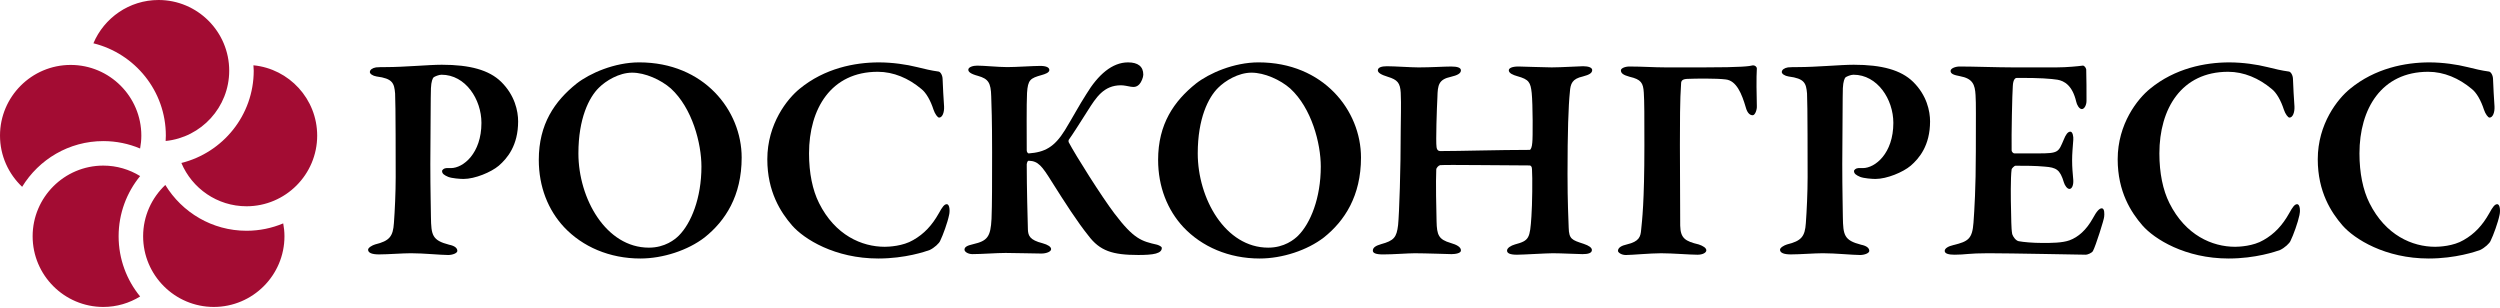 <?xml version="1.0" encoding="UTF-8"?> <svg xmlns="http://www.w3.org/2000/svg" width="325" height="40" viewBox="0 0 325 40" fill="none"><path d="M0 17.628C0 12.564 4.121 8.441 9.187 8.441C14.254 8.441 18.373 12.563 18.373 17.628C18.373 18.201 18.314 18.762 18.214 19.306C16.74 18.686 15.125 18.342 13.43 18.342C8.963 18.342 5.053 20.727 2.878 24.286C1.11 22.612 0 20.249 0 17.628ZM15.42 30.716C15.42 27.748 16.471 25.024 18.217 22.888C16.821 22.031 15.184 21.528 13.429 21.528C8.363 21.528 4.243 25.648 4.243 30.716C4.243 35.78 8.363 39.903 13.429 39.903C15.184 39.903 16.821 39.399 18.217 38.542C16.471 36.407 15.42 33.681 15.42 30.716ZM32.047 29.999C27.576 29.999 23.665 27.61 21.491 24.045C19.718 25.722 18.607 28.088 18.607 30.715C18.607 35.779 22.726 39.902 27.792 39.902C32.858 39.902 36.98 35.779 36.98 30.715C36.98 30.141 36.919 29.583 36.819 29.04C35.348 29.658 33.737 29.999 32.047 29.999ZM32.946 8.488C32.96 8.723 32.984 8.952 32.984 9.187C32.984 14.984 28.968 19.851 23.579 21.186C24.97 24.491 28.24 26.815 32.047 26.815C37.113 26.815 41.234 22.691 41.234 17.627C41.233 12.868 37.59 8.941 32.946 8.488ZM20.61 0C16.807 0 13.535 2.324 12.143 5.628C17.539 6.958 21.559 11.826 21.559 17.628C21.559 17.861 21.547 18.094 21.533 18.328C26.167 17.862 29.797 13.94 29.797 9.187C29.797 4.123 25.677 0 20.61 0Z" fill="#A30C33"></path><path d="M57.394 9.714C57.05 9.714 56.516 9.942 56.364 10.057C56.249 10.172 56.058 10.591 56.022 11.469C55.981 12.233 55.981 16.967 55.943 21.317C55.943 24.791 56.022 27.271 56.022 28.226C56.059 30.556 56.173 31.243 58.385 31.813C59.149 31.966 59.454 32.272 59.454 32.617C59.454 32.921 58.807 33.15 58.271 33.15C57.279 33.15 55.102 32.921 53.424 32.921C52.317 32.921 50.447 33.073 49.265 33.073C48.388 33.073 47.851 32.884 47.851 32.462C47.851 32.195 48.388 31.889 48.767 31.775C50.636 31.317 51.095 30.744 51.21 28.988C51.326 27.463 51.44 24.981 51.44 23.033C51.44 21.813 51.44 13.262 51.364 12.156C51.25 10.821 51.057 10.21 48.959 9.942C48.462 9.866 48.081 9.6 48.081 9.37C48.081 9.064 48.425 8.836 48.883 8.76C49.11 8.723 49.799 8.723 50.143 8.723C52.586 8.723 55.715 8.417 57.432 8.417C61.097 8.417 63.578 9.104 65.142 10.629C66.935 12.386 67.357 14.447 67.357 15.782C67.357 18.913 65.944 20.593 64.837 21.546C63.843 22.386 61.744 23.263 60.256 23.263C59.837 23.263 58.767 23.189 58.272 22.996C57.736 22.767 57.47 22.578 57.47 22.234C57.47 22.08 57.736 21.852 58.043 21.852H58.616C60.218 21.852 62.587 19.943 62.587 15.974C62.586 12.92 60.525 9.714 57.394 9.714Z" fill="black"></path><path d="M96.417 20.478C96.417 25.477 94.281 28.723 91.608 30.859C89.432 32.539 86.187 33.606 83.249 33.606C79.241 33.606 75.729 32.081 73.326 29.524C71.263 27.309 70.043 24.295 70.043 20.781C70.043 16.125 72.103 13.149 74.966 10.858C76.684 9.522 79.891 8.109 83.095 8.109C91.531 8.11 96.417 14.369 96.417 20.478ZM77.866 11.393C76.569 12.653 75.193 15.4 75.193 19.943C75.193 25.82 78.783 32.195 84.355 32.195C86.455 32.195 87.752 31.126 88.248 30.629C89.851 29.026 91.187 25.745 91.187 21.66C91.187 18.645 90.004 14.065 87.218 11.507C85.919 10.363 83.86 9.446 82.18 9.446C80.46 9.447 78.746 10.516 77.866 11.393Z" fill="black"></path><path d="M119.219 8.723C120.134 8.951 121.09 9.18 121.967 9.295C122.234 9.295 122.54 9.753 122.54 10.326C122.577 11.393 122.655 12.729 122.73 13.837C122.769 14.638 122.501 15.287 122.083 15.287C121.892 15.287 121.549 14.829 121.356 14.256C120.975 13.074 120.402 12.043 119.752 11.546C118.112 10.173 116.166 9.332 114.105 9.332C108.036 9.332 105.174 14.142 105.174 19.943C105.174 22.501 105.632 24.714 106.472 26.394C108.571 30.593 112.044 32.082 115.022 32.082C115.518 32.082 117.388 32.006 118.724 31.203C120.135 30.403 121.165 29.294 122.044 27.731C122.502 26.891 122.77 26.546 123.076 26.546C123.494 26.546 123.494 27.539 123.378 27.96C123.189 28.912 122.578 30.593 122.234 31.281C122.119 31.624 121.434 32.234 120.86 32.501C120.326 32.691 117.693 33.606 114.181 33.606C108.53 33.606 104.524 31.088 102.959 29.294C101.508 27.616 99.751 24.944 99.751 20.707C99.751 16.088 102.347 12.844 103.95 11.545C107.194 8.874 111.125 8.111 114.256 8.111C116.012 8.111 117.845 8.378 119.219 8.723Z" fill="black"></path><path d="M127.026 8.532C127.941 8.532 129.775 8.722 130.957 8.722C132.102 8.722 134.315 8.569 135.231 8.569C135.995 8.569 136.415 8.761 136.415 9.104C136.415 9.447 135.842 9.638 135.423 9.754C133.934 10.173 133.628 10.364 133.514 12.081C133.437 13.494 133.476 17.768 133.476 19.562C133.476 19.715 133.59 19.943 133.742 19.943C135.803 19.79 137.063 19.142 138.436 16.927C139.506 15.172 140.269 13.72 141.224 12.233C142.751 9.713 144.584 8.11 146.644 8.11C147.941 8.11 148.629 8.644 148.629 9.713C148.629 10.056 148.36 10.706 148.132 10.935C147.828 11.277 147.483 11.355 147.025 11.277C146.606 11.201 146.11 11.087 145.727 11.087C143.475 11.087 142.484 12.69 141.415 14.369C140.345 16.05 139.505 17.386 138.933 18.187C138.894 18.263 138.894 18.416 138.933 18.491C139.812 20.17 143.207 25.553 144.887 27.766C147.407 31.087 148.398 31.355 150.423 31.812C150.652 31.887 151.034 32.042 151.034 32.233C151.034 32.575 150.805 32.805 150.27 32.959C149.734 33.111 148.857 33.148 147.981 33.148C144.622 33.148 142.981 32.615 141.49 30.629C140.078 28.874 138.475 26.393 136.721 23.606C135.459 21.583 134.964 20.934 133.742 20.896C133.551 20.896 133.513 21.165 133.476 21.354C133.476 24.447 133.59 28.455 133.628 29.866C133.668 30.629 133.857 31.201 135.537 31.623C136.224 31.813 136.645 32.081 136.645 32.386C136.645 32.731 135.995 32.96 135.386 32.96C134.546 32.96 131.911 32.883 130.728 32.883C129.545 32.883 127.636 33.035 126.414 33.035C125.843 33.035 125.385 32.731 125.385 32.461C125.385 32.12 125.69 31.927 126.529 31.738C128.362 31.317 128.782 30.782 128.898 28.455C128.973 26.545 128.973 23.913 128.973 19.828C128.973 15.362 128.898 13.911 128.859 12.538C128.818 10.745 128.478 10.247 127.142 9.866C126.149 9.599 125.88 9.332 125.88 9.064C125.88 8.722 126.493 8.532 127.026 8.532Z" fill="black"></path><path d="M176.93 20.478C176.93 25.477 174.791 28.723 172.119 30.859C169.944 32.539 166.699 33.606 163.761 33.606C159.752 33.606 156.242 32.081 153.836 29.524C151.776 27.309 150.555 24.295 150.555 20.781C150.555 16.125 152.617 13.149 155.479 10.858C157.196 9.522 160.401 8.109 163.609 8.109C172.043 8.11 176.93 14.369 176.93 20.478ZM158.379 11.393C157.081 12.653 155.707 15.4 155.707 19.943C155.707 25.82 159.294 32.195 164.868 32.195C166.969 32.195 168.264 31.126 168.762 30.629C170.365 29.026 171.702 25.745 171.702 21.66C171.702 18.645 170.517 14.065 167.732 11.507C166.433 10.363 164.372 9.446 162.693 9.446C160.975 9.447 159.256 10.516 158.379 11.393Z" fill="black"></path><path d="M187.213 19.639C189.808 19.639 194.846 19.485 198.853 19.485C199.007 19.485 199.16 19.105 199.198 18.531C199.274 18.036 199.274 13.57 199.122 12.082C198.969 10.707 198.777 10.327 197.25 9.904C196.718 9.754 196.144 9.524 196.144 9.141C196.144 8.875 196.527 8.645 197.404 8.645C197.9 8.645 200.725 8.761 201.717 8.761C202.939 8.761 205.344 8.609 205.801 8.609C206.528 8.609 206.985 8.799 206.985 9.104C206.985 9.486 206.641 9.715 205.763 9.943C204.39 10.25 204.16 10.86 204.083 11.966C203.894 13.761 203.778 17.196 203.778 22.617C203.778 26.358 203.893 28.343 203.93 29.601C203.968 31.089 204.351 31.204 205.879 31.7C206.565 31.93 206.946 32.197 206.946 32.503C206.946 32.922 206.41 33.036 205.723 33.036C205.074 33.036 203.014 32.922 201.868 32.922C201.028 32.922 197.974 33.113 197.211 33.113C196.297 33.113 195.915 32.922 195.915 32.577C195.915 32.235 196.411 31.93 196.945 31.776C198.814 31.28 198.891 30.977 199.084 28.15C199.197 26.624 199.235 23.035 199.159 22.005C199.159 21.662 199.007 21.508 198.852 21.508C195.798 21.508 187.975 21.395 187.212 21.471C187.021 21.508 186.714 21.814 186.714 22.043C186.639 23.456 186.714 27.54 186.754 28.761C186.791 30.557 187.021 31.128 188.584 31.586C189.386 31.815 189.921 32.122 189.921 32.541C189.959 32.922 189.196 33.037 188.698 33.037C188.431 33.037 185.265 32.923 183.928 32.923C183.049 32.923 181.104 33.076 179.806 33.076C178.814 33.076 178.469 32.886 178.469 32.579C178.469 32.161 178.891 31.932 179.538 31.741C181.219 31.283 181.56 30.862 181.752 29.259C181.904 27.734 182.095 22.045 182.095 16.816C182.095 15.671 182.171 13.572 182.095 12.045C182.019 10.786 181.676 10.366 180.416 9.984C179.538 9.717 179.118 9.449 179.118 9.143C179.118 8.763 179.614 8.611 180.303 8.611C181.332 8.611 183.43 8.763 184.423 8.763C186.027 8.763 187.745 8.647 188.66 8.647C189.46 8.647 189.92 8.801 189.92 9.143C189.92 9.564 189.425 9.793 188.622 9.984C187.019 10.328 186.903 11.052 186.865 12.617C186.79 13.991 186.637 18.418 186.753 19.144C186.792 19.447 186.945 19.639 187.213 19.639Z" fill="black"></path><path d="M227.892 8.493C228.16 8.493 228.389 8.684 228.389 8.913C228.314 10.02 228.351 12.463 228.389 13.762C228.427 14.257 228.16 14.982 227.855 14.982C227.551 14.982 227.167 14.792 226.938 13.914C226.442 12.234 225.755 10.478 224.343 10.327C223.16 10.174 220.297 10.212 219.496 10.25C218.733 10.25 218.542 10.479 218.542 10.86C218.388 12.845 218.388 16.28 218.388 18.837C218.388 21.509 218.427 26.626 218.427 29.334C218.466 30.978 219.075 31.358 220.833 31.777C221.403 31.967 221.822 32.235 221.822 32.54C221.822 32.845 221.365 33.114 220.678 33.114C219.724 33.114 217.397 32.923 215.945 32.923C214.533 32.923 212.13 33.152 211.365 33.152C210.755 33.152 210.336 32.808 210.336 32.619C210.336 32.198 210.793 31.931 211.48 31.778C213.122 31.398 213.275 30.747 213.35 29.87C213.466 28.685 213.771 26.397 213.771 18.915C213.771 15.366 213.771 13.038 213.694 12.045C213.618 10.785 213.35 10.328 211.862 9.983C211.022 9.754 210.717 9.525 210.717 9.143C210.717 8.876 211.252 8.646 211.823 8.646C213.504 8.646 214.993 8.761 216.517 8.761H221.48C226.518 8.76 227.434 8.608 227.892 8.493Z" fill="black"></path><path d="M240.946 9.714C240.603 9.714 240.066 9.942 239.915 10.057C239.8 10.172 239.61 10.591 239.571 11.469C239.535 12.233 239.535 16.967 239.495 21.317C239.495 24.791 239.571 27.271 239.571 28.226C239.61 30.556 239.724 31.243 241.938 31.813C242.701 31.966 243.007 32.272 243.007 32.617C243.007 32.921 242.357 33.15 241.823 33.15C240.828 33.15 238.655 32.921 236.976 32.921C235.867 32.921 233.998 33.073 232.815 33.073C231.936 33.073 231.402 32.884 231.402 32.462C231.402 32.195 231.936 31.889 232.319 31.775C234.189 31.317 234.648 30.744 234.761 28.988C234.875 27.463 234.99 24.981 234.99 23.033C234.99 21.813 234.99 13.262 234.915 12.156C234.798 10.821 234.607 10.21 232.51 9.942C232.013 9.866 231.632 9.599 231.632 9.37C231.632 9.064 231.976 8.836 232.434 8.76C232.663 8.723 233.35 8.723 233.694 8.723C236.135 8.723 239.265 8.417 240.983 8.417C244.647 8.417 247.129 9.104 248.694 10.629C250.488 12.386 250.908 14.447 250.908 15.782C250.908 18.913 249.496 20.593 248.387 21.546C247.396 22.386 245.297 23.263 243.808 23.263C243.388 23.263 242.319 23.189 241.824 22.996C241.289 22.767 241.021 22.578 241.021 22.234C241.021 22.08 241.289 21.852 241.594 21.852H242.165C243.769 21.852 246.135 19.943 246.135 15.974C246.135 12.92 244.074 9.714 240.946 9.714Z" fill="black"></path><path d="M267.392 8.76C268.65 8.76 270.214 8.608 270.749 8.531C270.902 8.492 271.169 8.76 271.209 9.027C271.246 9.715 271.246 12.349 271.246 13.111C271.246 13.645 270.977 14.18 270.636 14.18C270.291 14.18 269.987 13.608 269.91 13.226C269.412 11.088 268.345 10.516 267.467 10.363C266.742 10.248 265.102 10.095 262.161 10.134C262.009 10.134 261.702 10.287 261.664 11.203C261.588 12.157 261.475 17.463 261.512 19.562C261.512 19.676 261.664 19.942 261.894 19.942H264.948C267.658 19.942 267.583 19.789 268.307 18.11C268.536 17.538 268.802 17.116 269.147 17.116C269.452 17.116 269.566 17.766 269.527 18.186C269.452 19.256 269.375 19.941 269.375 20.819C269.375 21.851 269.452 22.463 269.527 23.415C269.566 24.103 269.338 24.561 269.033 24.561C268.727 24.561 268.423 24.104 268.307 23.721C267.809 22.041 267.314 21.775 265.825 21.661C264.604 21.545 263.192 21.545 262.01 21.545C261.857 21.545 261.513 21.927 261.513 22.003C261.361 23.073 261.4 26.049 261.436 27.308C261.476 28.225 261.436 29.639 261.589 30.439C261.703 30.783 262.049 31.279 262.429 31.356C263.04 31.469 264.224 31.584 265.521 31.584C266.667 31.584 268.08 31.584 269.034 31.242C270.179 30.821 271.211 29.906 272.049 28.416C272.583 27.423 272.927 27.081 273.233 27.081C273.616 27.081 273.577 27.882 273.539 28.19C273.539 28.494 272.431 32.006 272.089 32.617C271.975 32.883 271.362 33.112 271.172 33.112C270.752 33.112 261.325 32.921 258.463 32.921C255.905 32.921 255.484 33.112 254.11 33.112C253.385 33.112 252.812 32.997 252.812 32.617C252.812 32.272 253.309 32.006 253.958 31.851C255.904 31.395 256.399 31.011 256.553 28.953C256.667 27.348 256.858 24.448 256.858 19.715C256.858 15.212 256.895 13.455 256.821 12.349C256.744 10.974 256.438 10.212 254.798 9.904C253.995 9.754 253.575 9.601 253.575 9.219C253.575 8.875 254.225 8.645 254.76 8.645C256.554 8.645 259.684 8.761 261.667 8.761L267.392 8.76Z" fill="black"></path><path d="M294.768 8.723C295.683 8.951 296.638 9.18 297.516 9.295C297.783 9.295 298.088 9.753 298.088 10.326C298.126 11.393 298.201 12.729 298.28 13.837C298.317 14.638 298.049 15.287 297.63 15.287C297.439 15.287 297.094 14.829 296.904 14.256C296.523 13.074 295.95 12.043 295.301 11.546C293.658 10.173 291.713 9.332 289.652 9.332C283.583 9.332 280.72 14.142 280.72 19.943C280.72 22.501 281.178 24.714 282.018 26.394C284.117 30.593 287.591 32.082 290.568 32.082C291.064 32.082 292.935 32.006 294.269 31.203C295.682 30.403 296.713 29.294 297.589 27.731C298.048 26.891 298.317 26.546 298.621 26.546C299.042 26.546 299.042 27.539 298.927 27.96C298.736 28.912 298.125 30.593 297.781 31.281C297.666 31.624 296.979 32.234 296.407 32.501C295.872 32.691 293.239 33.606 289.726 33.606C284.078 33.606 280.072 31.088 278.506 29.294C277.055 27.616 275.299 24.944 275.299 20.707C275.299 16.088 277.894 12.844 279.498 11.545C282.741 8.874 286.673 8.111 289.803 8.111C291.562 8.111 293.393 8.378 294.768 8.723Z" fill="black"></path><path d="M320.777 8.723C321.692 8.951 322.645 9.18 323.523 9.295C323.791 9.295 324.096 9.753 324.096 10.326C324.134 11.393 324.211 12.729 324.286 13.837C324.326 14.638 324.057 15.287 323.638 15.287C323.448 15.287 323.104 14.829 322.914 14.256C322.531 13.074 321.958 12.043 321.31 11.546C319.667 10.173 317.723 9.332 315.662 9.332C309.593 9.332 306.73 14.142 306.73 19.943C306.73 22.501 307.188 24.714 308.028 26.394C310.127 30.593 313.6 32.082 316.579 32.082C317.073 32.082 318.945 32.006 320.279 31.203C321.692 30.403 322.722 29.294 323.6 27.731C324.057 26.891 324.327 26.546 324.631 26.546C325.049 26.546 325.049 27.539 324.935 27.96C324.746 28.912 324.134 30.593 323.79 31.281C323.677 31.624 322.989 32.234 322.417 32.501C321.882 32.691 319.248 33.606 315.736 33.606C310.086 33.606 306.08 31.088 304.514 29.294C303.065 27.616 301.309 24.944 301.309 20.707C301.309 16.088 303.905 12.844 305.507 11.545C308.751 8.874 312.683 8.111 315.813 8.111C317.57 8.111 319.401 8.378 320.777 8.723Z" fill="black"></path></svg> 